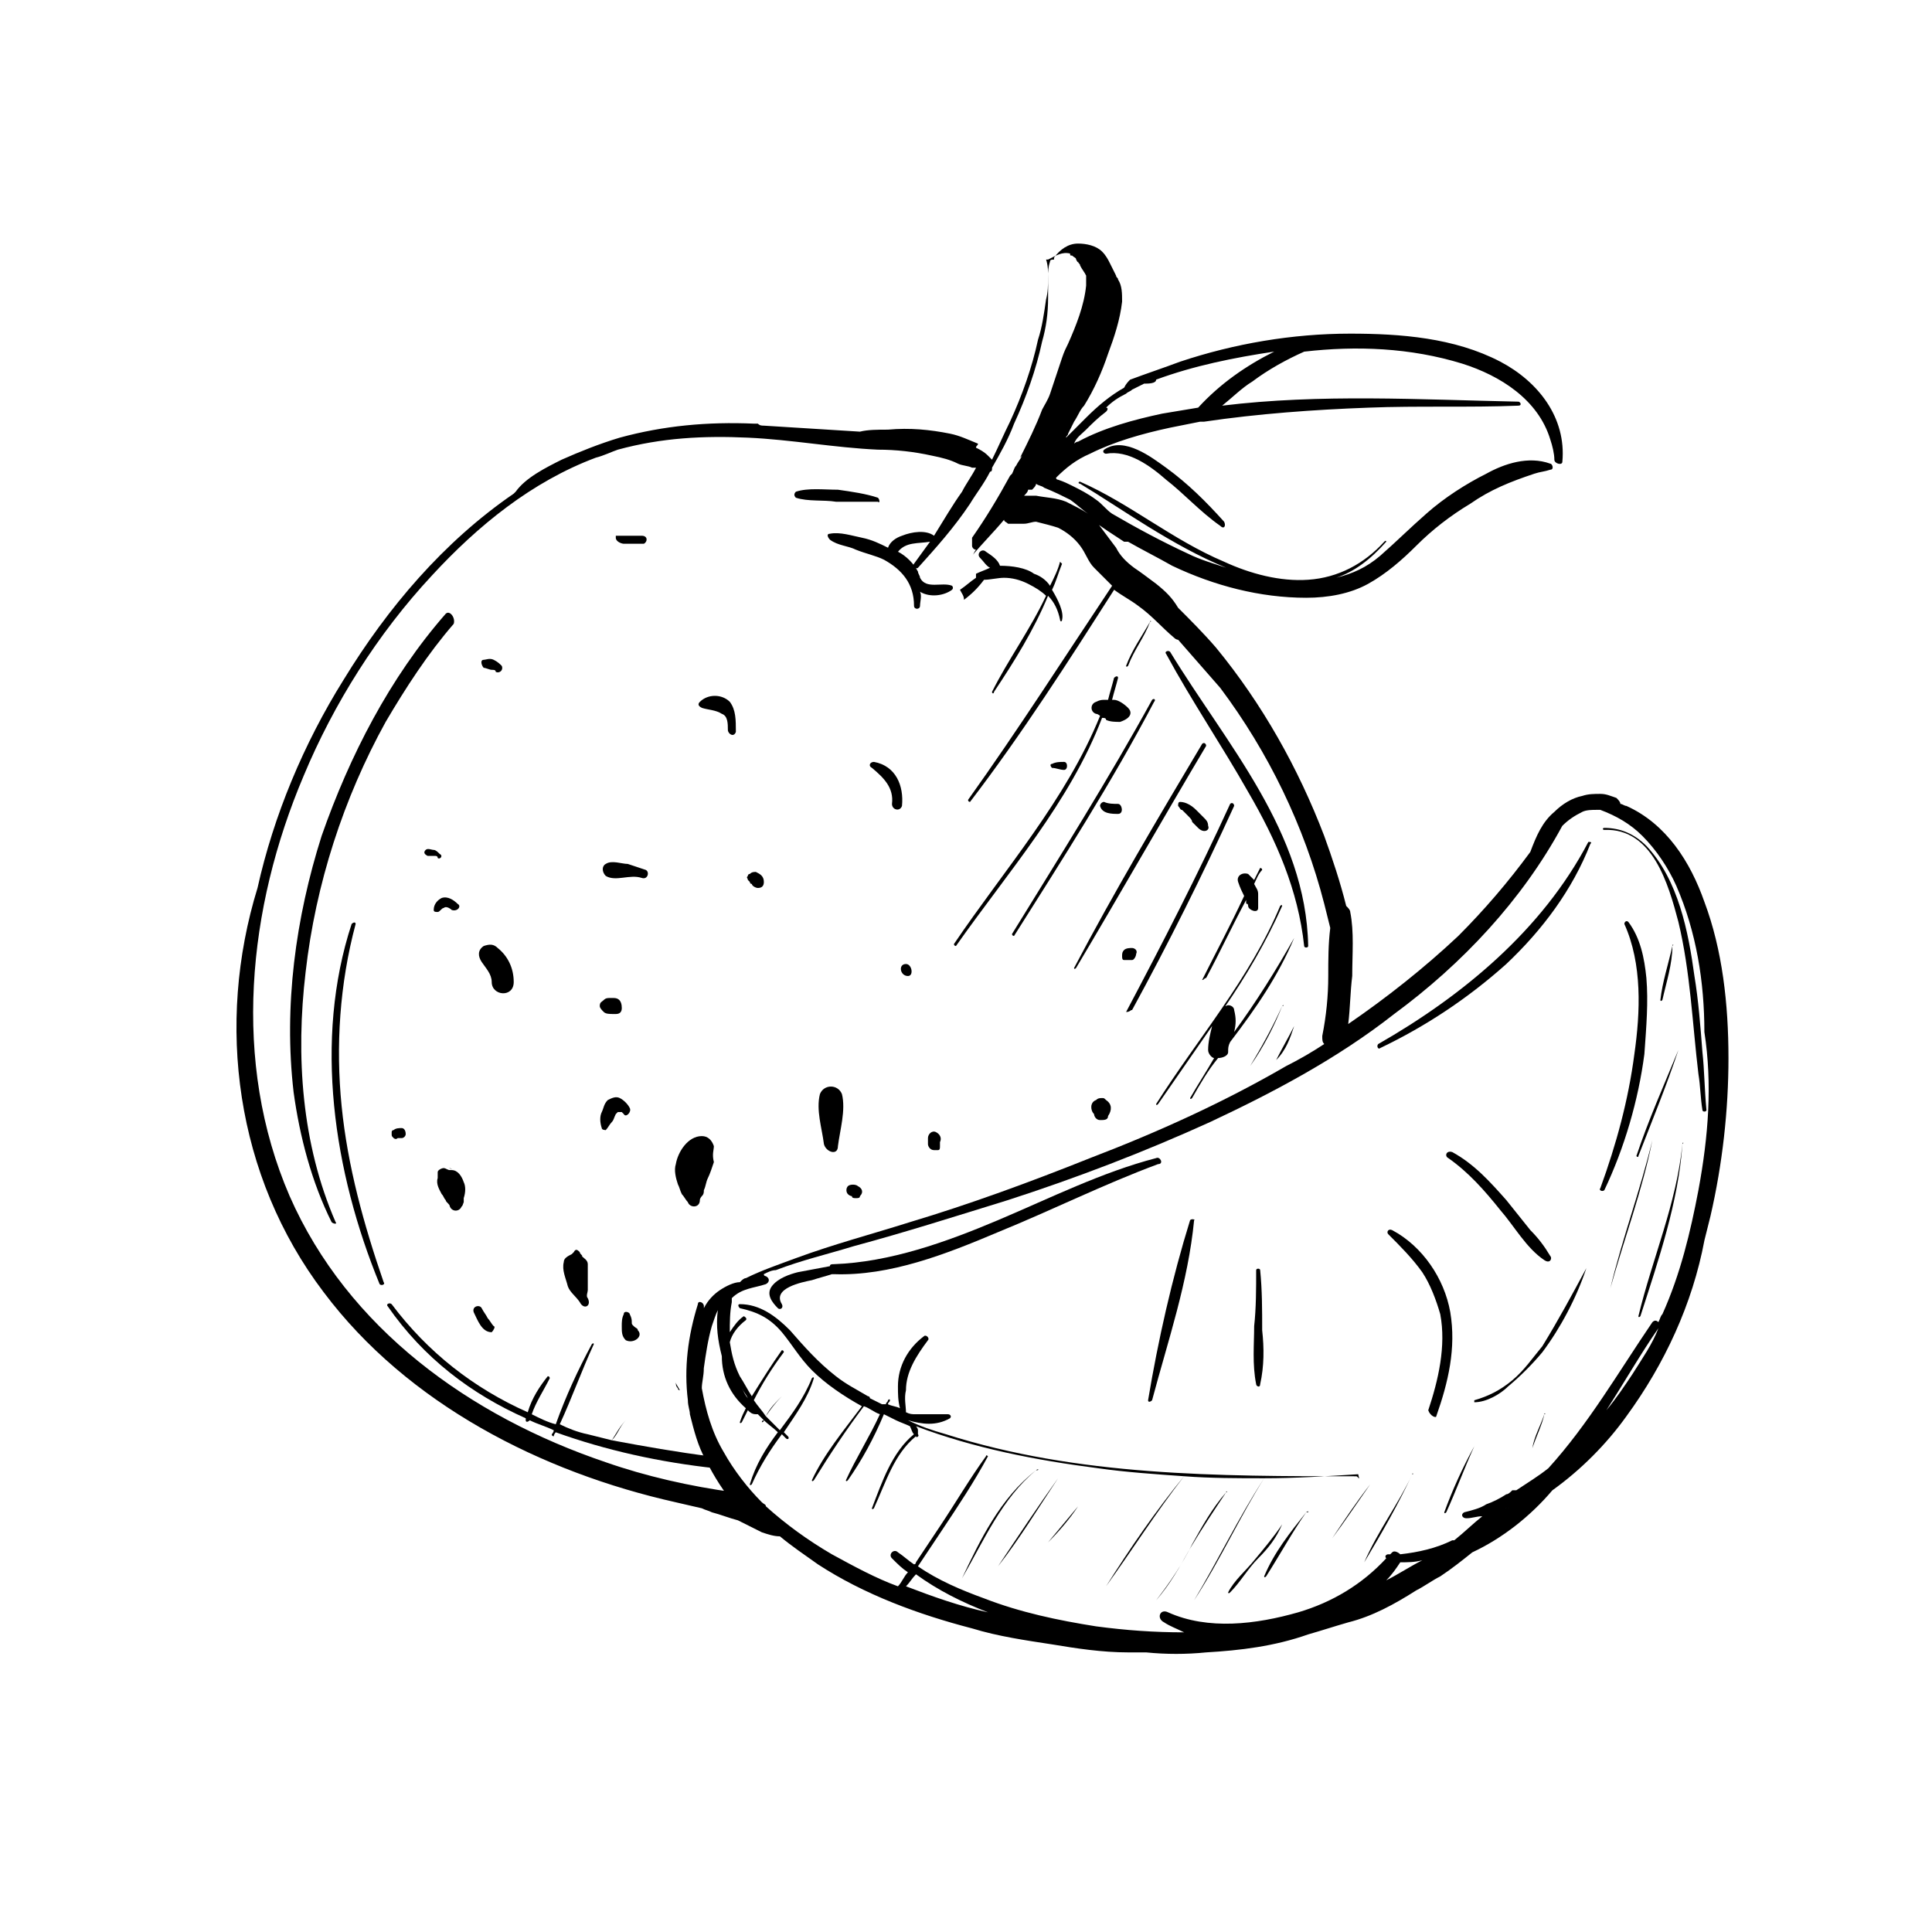 <?xml version="1.0" encoding="UTF-8"?>
<!-- Uploaded to: SVG Repo, www.svgrepo.com, Generator: SVG Repo Mixer Tools -->
<svg fill="#000000" width="800px" height="800px" version="1.1" viewBox="144 144 512 512" xmlns="http://www.w3.org/2000/svg">
 <g>
  <path d="m468.41 282.27c-4.773-5.305-9.547-10.078-15.379-14.32-3.711-2.652-11.137-8.484-16.441-4.773-0.531 0.531 0 1.062 0.531 1.062 5.832-1.062 11.668 3.184 15.91 6.894 4.773 3.711 9.016 8.484 14.32 12.199 1.059 1.059 1.59 0 1.059-1.062"/>
  <path d="m315.14 374.54c-1.59-0.531-3.184-1.062-4.773-1.59-1.59 0-4.242-1.062-5.832 0-1.062 0.531-1.062 2.121 0 3.184 2.652 1.59 6.363-0.531 9.547 0.531 1.59 0.527 2.121-1.594 1.059-2.125"/>
  <path d="m444.02 395.23c-0.531 0-1.59 0-2.121 0.531s-0.531 1.062-0.531 1.59c0 0.531 0 1.062 0.531 1.062h0.531 0.531 0.531 0.531c0.531 0 1.062-1.062 1.062-1.59 0.523-1.062-0.535-1.594-1.066-1.594"/>
  <path d="m440.3 357.04c-1.062 0-2.652 0-3.711-0.531-0.531 0-1.062 0.531-1.062 1.062 0.531 2.121 3.184 2.121 4.773 2.121 1.59 0 1.059-2.652 0-2.652"/>
  <path d="m425.98 345.91c-1.062 0-2.121 0-3.184 0.531-0.531 0-0.531 0.531 0 1.062 1.062 0 2.121 0.531 3.184 0.531 1.062-0.004 1.062-2.125 0-2.125"/>
  <path d="m384.09 399.47c-2.121 0-1.59 3.184 0.531 3.184 1.59-0.004 1.059-3.184-0.531-3.184"/>
  <path d="m375.61 345.91c-1.062 0-1.59 1.062-0.531 1.59 3.184 2.652 5.832 5.305 5.305 9.547 0 1.59 2.121 2.121 2.652 0.531 0.527-5.305-1.594-10.609-7.426-11.668"/>
  <path d="m337.42 330c-2.121-2.121-5.832-2.121-7.953 0-0.531 0.531-0.531 1.062 0.531 1.59 1.59 0.531 3.711 0.531 5.305 1.59 1.59 0.531 1.59 2.652 1.59 4.242 0 1.062 1.59 2.121 2.121 0.531-0.004-3.18-0.004-5.832-1.594-7.953"/>
  <path d="m344.31 375.07c-0.531 0-1.062 0-1.59 0.531 0 0-0.531 0-0.531 0.531-0.531 0.531 0 0.531 0 1.062l0.531 0.531s0 0.531 0.531 0.531c0 0.531 1.062 1.062 1.59 1.062 1.062 0 1.59-0.531 1.59-1.59 0.004-1.602-1.059-2.129-2.121-2.66"/>
  <path d="m262.11 306.66c-14.848 16.969-25.457 37.652-32.879 58.867-6.894 21.742-10.078 45.078-7.426 67.883 1.59 11.668 4.773 23.863 10.078 34.473 0.531 0.531 1.59 0.531 1.062 0-9.016-20.684-10.605-44.016-7.953-66.289 2.652-23.336 10.078-46.137 21.215-66.289 5.305-9.016 11.137-18.031 18.031-25.984 0.523-1.598-1.066-3.719-2.129-2.66"/>
  <path d="m332.12 529.93c-8.484-1.062-17.5-2.652-25.984-4.242 1.062-1.59 2.121-3.711 3.711-5.305-1.59 1.59-2.121 3.711-3.711 5.305-2.121-0.531-4.242-1.062-6.363-1.59-2.652-0.531-5.305-1.59-7.426-2.652 3.184-6.894 5.832-14.32 9.016-21.215 0 0 0-0.531-0.531 0-3.711 6.894-6.894 13.789-9.547 21.215-2.121-0.531-4.242-1.59-6.363-2.652 1.062-3.184 3.184-6.363 4.773-9.547 0 0 0-0.531-0.531-0.531-2.121 2.652-4.242 5.832-5.305 9.547-14.32-6.363-26.516-15.91-36.062-28.637-0.531-0.531-1.59 0-1.062 0.531 9.547 13.789 22.273 23.336 36.594 29.699v0.531c0 0.531 0.531 0.531 1.062 0 2.121 1.062 4.242 1.59 6.363 2.652 0 0.531-0.531 1.062-0.531 1.062 0 0.531 0.531 0.531 0.531 0.531 0-0.531 0.531-1.062 0.531-1.062 13.258 4.773 27.578 7.953 42.426 9.547-0.531-1.598-1.059-2.129-1.59-3.188"/>
  <path d="m334.77 534.17-0.531-0.531c0 0.531 0 0.531-0.531 1.062 0 0 1.062 0.527 1.062-0.531v0"/>
  <path d="m274.84 495.46c-0.531-0.531-1.062-1.59-1.59-2.121-0.531-1.062-1.062-1.59-1.59-2.652-0.531-1.062-2.652-0.531-2.121 1.062 1.062 2.121 2.121 5.305 4.773 5.305 0.527-0.531 1.059-1.594 0.527-1.594"/>
  <path d="m323.1 510.3c0 0.531 0 1.062 0.531 1.59 0 0 0 0.531 0.531 0.531-0.531-1.059-1.062-1.59-1.062-2.121"/>
  <path d="m310.9 437.65c-0.531-1.062-1.59-2.121-2.652-2.652s-2.121 0-3.184 0.531c-1.062 1.062-1.062 2.121-1.59 3.184-0.531 1.062-0.531 2.652 0 4.242 0 0.531 1.062 0.531 1.062 0.531 0.531-0.531 1.062-1.59 1.59-2.121 0.531-0.531 0.531-1.062 1.062-2.121l0.531-0.531h0.531 0.531c0.531 0 0.531 0 0 0l0.531 0.531c0.527 1.059 2.117-0.535 1.586-1.594"/>
  <path d="m371.36 458.34c-0.531-0.531-2.121-0.531-2.652 0s-0.531 1.59 0 2.121 1.062 0.531 1.062 0.531c0 0.531 0.531 0.531 1.062 0.531s1.062 0 1.062-0.531c1.059-1.062 0.527-2.125-0.535-2.652"/>
  <path d="m473.71 381.44c0.527 0 0.527 0 0 0-3.711 7.953-7.426 14.848-11.137 22.273 0.531 0 0.531-0.531 1.062-0.531 3.711-6.894 6.894-13.789 10.605-20.684v0.531c0 0.531 0 0.531 0.531 0.531-0.531-0.531 0 0 0 0.531 0 1.062 2.652 2.121 2.652 0.531v-3.711c0-1.062-0.531-1.59-1.062-2.652 0.531-1.062 1.062-2.652 2.121-3.711 0-0.531-0.531-0.531-0.531-0.531-0.531 1.062-1.062 2.121-1.59 3.184l-1.59-1.59c-1.59-0.531-3.184 0.531-2.652 2.121 0.527 1.586 1.059 2.644 1.59 3.707"/>
  <path d="m464.17 362.88c0-1.062-0.531-1.59-1.062-2.121l-2.121-2.121c-1.062-1.062-2.652-2.121-4.242-2.121-0.531 0-0.531 0.531-0.531 1.062 0.531 0.531 0.531 1.062 1.062 1.062l1.59 1.59c0.531 0.531 1.062 1.062 1.062 1.59l1.59 1.59c1.59 1.59 3.184 0.531 2.652-0.531"/>
  <path d="m442.95 331.59c-1.062-1.062-2.652-2.121-3.711-2.121h-0.531c0.531-2.121 1.062-3.711 1.59-5.832 0-0.531-0.531-0.531-1.062 0-0.531 2.121-1.062 3.711-1.59 5.832h-1.062c-0.531 0-1.062 0-2.121 0.531-1.59 0.531-1.59 2.652 0 3.184 0.531 0 1.062 0.531 1.062 0.531-9.016 22.273-25.457 40.836-38.715 60.457 0 0.531 0.531 0.531 0.531 0.531 13.789-19.621 30.23-38.184 38.715-60.457 0.531 0 1.062 0 1.062 0.531 1.062 0.531 2.652 0.531 3.711 0.531 3.184-1.066 3.184-2.656 2.121-3.719"/>
  <path d="m314.09 285.98h-3.184-3.711v0.531c0 1.062 1.59 1.59 2.121 1.59h5.305c1.059-0.527 1.059-2.121-0.531-2.121"/>
  <path d="m276.96 320.45c-0.531-0.531-1.062-1.062-2.121-1.59-1.062-0.531-2.121 0-2.652 0-1.062 0-0.531 1.59 0 2.121 0.531 0 1.59 0.531 2.121 0.531s1.062 0 1.062 0.531c1.059 0.527 2.117-0.531 1.59-1.594"/>
  <path d="m260.52 370.3c-0.531-0.531-1.062-1.062-1.59-1.062-0.531 0-1.59-0.531-2.121 0s-0.531 1.062 0.531 1.59h1.062 1.062s0.531 0 0.531 0.531c0.523 0.531 1.582-0.527 0.523-1.059"/>
  <path d="m265.3 383.56c-1.062-1.062-2.652-2.121-4.242-1.59-1.062 0.531-2.121 1.59-2.121 3.184 0 0.531 0.531 0.531 1.062 0.531s1.062-1.062 1.59-1.062c0.531-0.531 1.59 0 2.121 0.531 1.59 0.527 2.648-1.062 1.59-1.594"/>
  <path d="m250.45 442.95c-0.531 0-1.59 0-2.121 0.531-0.531 0-0.531 0.531-0.531 0.531v0.531c0 0.531 0 0.531 0.531 1.062 0 0 0.531 0.531 1.062 0h1.062c0.531 0 1.062-0.531 1.062-1.062-0.004-1.062-0.535-1.594-1.066-1.594"/>
  <path d="m449.32 329.46c-11.668 21.215-24.395 41.367-37.121 62.047 0 0.531 0.531 0.531 0.531 0.531 12.727-20.152 25.984-40.836 37.121-62.047 0.527-0.531-0.004-1.062-0.531-0.531"/>
  <path d="m462.58 341.13c-11.668 19.621-23.336 39.242-33.941 59.398 0 0 0 0.531 0.531 0 11.668-19.621 22.805-39.242 34.473-58.867-0.004-0.531-0.535-1.062-1.062-0.531"/>
  <path d="m444.02 411.66c9.547-17.5 18.562-35.531 27.047-54.094 0-0.531-0.531-1.062-1.062-0.531-8.484 18.562-18.031 37.121-27.578 55.152 1.062 0.004 1.062-0.527 1.594-0.527"/>
  <path d="m448.79 308.78c-2.121 3.711-4.773 7.426-6.363 11.668 0 0 0 0.531 0.531 0 1.59-4.242 4.242-7.426 5.832-11.668 0.531 0 0-0.527 0 0"/>
  <path d="m245.67 483.79c-5.305-15.379-9.547-30.758-11.137-46.668s-0.531-32.352 3.711-48.258c0-0.531-0.531-0.531-1.062 0-10.078 30.758-4.773 65.762 7.426 95.457 0.535 0.531 1.594 0 1.062-0.531"/>
  <path d="m503.41 535.23c-36.594 0-73.715 0-108.71-11.137-3.711-1.062-6.894-2.121-10.078-3.711 3.711 1.062 7.426 1.59 11.137-0.531 0.531-0.531 0-1.062-0.531-1.062h-8.484c-1.062 0-1.59 0-2.652-0.531 0-1.59-0.531-3.711 0-5.832 0-4.773 2.652-9.016 5.832-13.258 0.531-0.531-0.531-1.59-1.062-1.062-4.242 3.184-6.894 7.953-6.894 13.258 0 2.121 0 3.711 0.531 5.832-1.062-0.531-2.121-0.531-3.184-1.062 0-0.531 0.531-0.531 0.531-1.062 0 0 0-0.531-0.531 0 0 0.531-0.531 0.531-0.531 1.062h-0.531-0.531c-1.062-0.531-2.121-1.062-3.184-1.59 0 0 0-0.531-0.531-0.531-2.652-1.59-5.832-3.184-8.484-5.305-4.773-3.711-8.484-7.953-12.199-12.199-3.711-3.711-7.953-6.894-13.258-6.894-0.531 0-0.531 0.531 0 1.062 4.773 1.062 7.953 2.652 11.137 6.363 2.652 3.184 4.773 6.894 7.953 10.078 3.711 3.711 8.484 6.894 13.258 9.547-4.773 6.363-10.078 12.727-13.258 19.621 0 0 0 0.531 0.531 0 4.242-6.894 8.484-13.258 13.258-19.621 1.59 0.531 2.652 1.59 4.242 2.121-2.652 5.832-6.363 11.668-9.016 17.5 0 0 0 0.531 0.531 0 3.711-5.305 6.894-11.137 9.547-17.5 1.062 0.531 2.121 1.062 3.184 1.59 1.062 0.531 2.652 1.062 3.711 1.59 0.531 1.062 0.531 1.59 1.062 2.121-5.832 4.773-8.484 12.727-11.137 19.621 0 0 0 0.531 0.531 0 3.184-6.894 5.305-14.32 11.137-19.09 0 0.531 1.062 0 0.531-0.531v-0.531-0.531c0-0.531-0.531-1.062-0.531-1.062 15.379 5.832 31.82 9.016 48.258 11.137 7.426 1.062 15.379 1.59 22.805 2.121-7.426 9.016-14.32 19.09-20.684 29.168 6.894-9.547 13.258-19.621 20.684-29.168 6.894 0.531 14.32 0.531 21.215 0.531-6.894 10.605-12.199 21.742-18.562 32.352 6.894-10.605 12.199-22.273 18.562-32.352 8.484 0 16.441-0.531 24.926-1.062 0.539 2.137 0.008 0.543-0.523 0.543"/>
  <path d="m580.31 403.18c-0.531-5.305-1.59-10.605-4.773-14.848-0.531-0.531-1.062 0-1.062 0.531 4.773 10.605 4.242 23.336 2.652 34.473-1.59 12.199-4.773 23.863-9.016 35.531-0.531 0.531 0.531 1.062 1.062 0.531 5.305-11.137 9.016-23.863 10.605-36.062 0.531-7.426 1.062-13.793 0.531-20.156"/>
  <path d="m459.39 467.35c-4.773 15.379-8.484 31.82-11.137 47.73 0 0.531 0.531 0.531 1.062 0 4.242-15.91 9.547-31.289 11.137-47.73 0.527 0-0.531-0.531-1.062 0"/>
  <path d="m478.49 496.52c0-5.305 0-10.605-0.531-15.91 0-0.531-1.062-0.531-1.062 0 0 4.773 0 10.078-0.531 14.848 0 4.773-0.531 10.078 0.531 15.379 0 0.531 1.062 1.062 1.062 0 1.059-4.773 1.059-9.547 0.531-14.316"/>
  <path d="m528.34 491.75c-1.59-9.016-7.426-17.5-15.379-21.742-1.062-0.531-1.59 0.531-1.062 1.062 3.184 3.184 6.363 6.363 9.016 10.078 2.121 3.184 3.711 7.426 4.773 11.137 1.59 8.484-0.531 17.5-3.184 25.457 0.535 1.582 2.125 2.113 2.125 1.582 3.184-9.016 5.305-18.031 3.711-27.574"/>
  <path d="m554.86 476.89c-1.59-2.652-3.184-4.773-5.305-6.894-2.121-2.652-4.242-5.305-6.363-7.953-4.242-4.773-8.484-9.547-14.32-12.727-1.59-0.531-2.121 1.062-1.062 1.59 5.305 3.711 9.547 8.484 13.789 13.789 3.711 4.242 6.894 10.078 11.668 13.258 1.594 1.059 2.121-0.531 1.594-1.062"/>
  <path d="m564.93 367.12c-12.199 23.336-33.41 40.836-55.684 53.562-0.531 0.531 0 1.59 0.531 1.062 12.199-5.832 23.336-13.258 33.41-22.273 9.547-9.016 17.5-19.621 22.273-31.82 0.531-0.531 0-0.531-0.531-0.531"/>
  <path d="m450.38 450.91c-14.32 3.711-28.105 10.605-41.895 16.441-13.789 5.832-28.637 11.137-43.488 11.668-0.531 0-1.062 0-1.062 0.531-2.652 0.531-5.832 1.062-8.484 1.59-2.121 0.531-5.305 1.59-6.894 3.711-1.59 2.121 0 4.242 1.59 5.832 0.531 0.531 1.59 0 1.062-1.062-2.652-4.242 5.305-5.832 7.953-6.363 1.59-0.531 3.711-1.062 5.305-1.59h0.531c14.848 0.531 29.699-5.305 43.488-11.137 14.32-5.832 28.105-12.727 42.426-18.031 1.59 0 0.531-2.121-0.531-1.59"/>
  <path d="m422.8 300.3c1.062-2.121 1.59-4.242 2.652-6.894l-0.531-0.531c-0.531 2.121-1.59 4.242-2.652 6.363-1.062-1.59-2.652-2.652-4.242-3.184-2.121-1.59-5.832-2.121-9.016-2.121-0.531-1.59-2.121-2.652-3.711-3.711-1.062-1.062-2.652 0.531-1.59 1.59 1.062 1.062 1.59 2.121 2.652 2.652-1.062 0.531-2.652 1.062-3.711 1.59-0.004 0.535-0.004 1.066-0.004 1.066-1.59 1.062-2.652 2.121-4.242 3.184 0.531 1.062 1.062 1.59 1.062 2.652 2.121-1.59 3.711-3.184 5.305-5.305 1.59 0 3.711-0.531 5.305-0.531 2.121 0 4.242 0.531 6.363 1.59 2.121 1.062 3.711 2.121 4.773 3.184-4.242 9.016-10.078 16.969-14.32 25.457 0 0.531 0.531 0.531 0.531 0 5.305-7.953 10.605-16.441 14.32-25.457 1.59 1.59 2.652 3.711 3.184 6.363 0 0.531 0.531 0.531 0.531 0 0.523-2.125-1.066-5.305-2.66-7.957"/>
  <path d="m376.66 275.9c-3.184-1.062-6.894-1.59-10.605-2.121-3.711 0-7.953-0.531-11.137 0.531-0.531 0.531-0.531 1.062 0 1.59 3.184 1.062 7.426 0.531 10.605 1.062h11.137c0.531 0.527 0.531-0.531 0-1.062"/>
  <path d="m595.16 422.8c-0.531-6.894-1.062-13.789-2.121-20.152-1.59-11.668-4.242-25.457-12.727-34.473-3.184-3.184-6.894-4.773-11.137-4.773-0.531 0-0.531 0.531 0 0.531 12.727-0.531 16.969 14.32 19.621 24.395 3.184 13.258 3.711 27.047 5.305 40.305 0.531 3.184 0.531 6.363 1.062 9.547 0 0.531 1.062 0.531 1.062 0-0.539-5.832-0.539-10.605-1.066-15.379"/>
  <path d="m454.09 316.74c-0.531-0.531-1.59 0-1.062 0.531 6.894 12.727 14.848 24.395 21.742 36.594 7.426 12.727 13.258 25.984 14.848 40.836 0 0.531 1.062 0.531 1.062 0-0.527-30.234-21.738-53.566-36.59-77.961"/>
  <path d="m299.77 488.03c-0.531-0.531 0-1.59 0-2.121v-3.184-3.711c0-1.062-1.062-1.59-1.59-2.121 0.531 0-0.531-0.531-0.531-1.062-0.531-0.531-1.062-1.062-1.59 0l-0.531 0.531c-1.062 0.531-2.121 1.062-2.121 2.121-0.531 2.121 0.531 4.242 1.062 6.363 0.531 1.59 2.121 2.652 3.184 4.242 1.059 2.125 3.18 1.062 2.117-1.059"/>
  <path d="m313.02 496.52c0-0.531-0.531-0.531-1.062-1.062s-0.531-0.531-0.531-1.062 0-1.062-0.531-2.121c0-0.531-1.59-1.062-1.59 0-0.531 1.062-0.531 2.121-0.531 3.184 0 1.59 0 2.652 1.062 3.711 2.125 1.062 4.777-1.059 3.184-2.648"/>
  <path d="m263.18 453.56c1.59 0.527-0.531 0 0 0"/>
  <path d="m266.89 457.27c-0.531-1.59-1.59-3.184-3.184-3.184h-0.531c-0.531 0-1.062-0.531-1.59-0.531-0.531 0-1.59 0.531-1.59 1.062v1.59c-0.531 1.59 0.531 3.184 1.062 4.242 0.531 0.531 0.531 1.062 1.062 1.59 0 0.531 1.062 1.062 1.062 1.59 0.531 1.59 2.652 1.59 3.184 0 0 0.531 0.531-1.062 0.531-1.062v-1.062c0.523-1.582 0.523-3.172-0.008-4.234"/>
  <path d="m333.18 447.73c-0.531-1.59-1.59-2.652-3.184-2.652-3.711 0-6.363 4.242-6.894 7.426-0.531 1.59 0 3.711 0.531 5.305 0.531 1.062 0.531 1.59 1.062 2.652 0.531 0.531 1.062 1.59 1.59 2.121 0.531 1.59 3.184 1.59 3.184-0.531 0-0.531 0.531-1.062 0.531-1.062 0.531-0.531 0.531-1.062 0.531-1.59 0.531-1.062 0.531-2.121 1.062-3.184s1.062-2.652 1.59-4.242c-0.531-2.121-0.004-3.18-0.004-4.242"/>
  <path d="m392.04 444.02c-1.062-0.531-2.121 0.531-2.121 1.59v1.062 0.531c0 0.531 0.531 1.59 1.59 1.59h1.062c0.531 0 0.531-0.531 0.531-1.062v-0.531-0.531c0.527-1.059 0-2.117-1.062-2.648"/>
  <path d="m367.12 433.94c-1.062-2.652-4.773-2.652-5.832 0-1.062 4.242 0.531 9.016 1.062 13.258 0.531 2.121 3.711 3.184 3.711 0.531 0.531-4.242 2.121-9.543 1.059-13.789"/>
  <path d="m306.66 408.48s-0.531 0 0 0h-1.062c-0.531 0-1.062 0-1.59 0.531-0.531 0.531-1.062 0.531-1.062 1.59 0 0.531 0.531 1.062 1.062 1.59 0.531 0.531 1.59 0.531 2.652 0.531h0.531c1.062 0 1.59-0.531 1.59-1.59 0-2.121-1.059-2.652-2.121-2.652"/>
  <path d="m275.9 395.23c-1.062-1.062-2.121-1.062-3.711-0.531-1.59 1.062-1.59 2.652-0.531 4.242 1.062 1.59 2.652 3.184 2.652 5.305 0 3.711 5.832 4.242 5.832 0 0-3.715-1.59-6.894-4.242-9.016"/>
  <path d="m437.12 435.53c-0.531-0.531-0.531-0.531-1.062-0.531s-1.062 0-1.59 0.531c-1.59 0.531-1.59 2.652-0.531 3.711 0 0.531 0.531 1.59 1.59 1.59 1.062 0 2.121 0 2.121-1.062 1.062-1.586 1.062-3.18-0.527-4.238"/>
  <path d="m486.97 392.57c-4.773 8.484-10.078 16.969-15.91 24.926 0.531-2.121 0.531-3.711 0-5.832 0-1.062-1.59-1.59-2.121-1.062 0 0-0.531 0-0.531 0.531 5.832-8.484 11.137-17.5 15.379-27.047 0 0 0-0.531-0.531 0-7.953 19.09-21.742 35-32.879 52.504 0 0 0 0.531 0.531 0 4.773-6.894 9.547-13.789 14.32-20.684-0.531 2.121-1.062 4.242-1.062 6.363 0 1.062 1.062 2.121 1.59 2.121-2.121 3.711-4.242 6.894-6.363 10.605 0 0 0 0.531 0.531 0 2.121-3.711 4.242-7.426 6.894-10.605 1.062 0 2.652-0.531 2.652-1.59 0-1.062 0-1.59 0.531-2.652 6.891-9.016 12.727-17.504 16.969-27.578 1.059 0 0.531 0 0 0"/>
  <path d="m595.69 383.03c-3.711-10.605-10.078-20.684-20.684-25.457-0.531 0-1.062-0.531-1.59-0.531 0-0.531-0.531-1.062-1.062-1.59-1.59-0.531-2.652-1.062-4.242-1.062s-3.184 0-4.773 0.531c-2.652 0.531-5.305 2.121-7.426 4.242-3.184 2.652-4.773 6.363-6.363 10.605-5.832 7.953-12.199 15.379-19.09 22.273-9.016 8.484-19.09 16.441-29.168 23.336 0.531-4.242 0.531-8.484 1.062-12.727 0-5.832 0.531-11.668-0.531-16.969 0-0.531-0.531-1.062-1.062-1.59-1.59-6.363-3.711-12.727-5.832-18.562-6.894-18.031-16.441-35-28.637-49.852-3.184-3.711-6.894-7.426-10.078-10.605-1.59-2.652-3.184-4.242-5.832-6.363-2.121-1.59-4.242-3.184-5.832-4.242-2.121-1.59-3.711-3.184-4.773-5.305-1.59-2.121-3.184-4.242-4.773-6.363-0.531-0.531-1.062-1.062-1.59-1.062 2.652 2.121 5.305 3.711 8.484 5.832h0.531 0.531c3.711 2.121 7.953 4.242 11.668 6.363 11.137 5.305 23.336 8.484 35.531 8.484 5.832 0 11.668-1.062 16.441-3.711 4.773-2.652 9.016-6.363 12.727-10.078 4.242-4.242 9.016-7.953 14.32-11.137 5.305-3.711 10.605-5.832 16.969-7.953 1.59-0.531 2.652-0.531 4.242-1.062 1.062 0 0.531-1.59 0-1.59-5.832-2.121-12.199 0-16.969 2.652-5.305 2.652-11.137 6.363-15.91 10.605-4.242 3.711-7.953 7.426-12.199 11.137-3.711 3.184-7.426 4.773-11.668 5.832 4.773-1.59 9.016-4.773 13.258-9.547 0 0 0-0.531-0.531 0-5.305 5.832-12.199 9.547-20.152 10.078-7.426 0.531-15.379-1.59-22.273-4.773-13.789-5.832-24.926-15.379-38.184-21.215-0.531 0-0.531 0.531 0 0.531 10.605 6.363 24.395 16.441 38.715 22.273-3.184-1.062-6.894-2.121-10.078-3.711-6.894-3.184-13.789-6.894-20.152-10.605-1.59-1.062-2.652-2.652-4.242-3.711-2.121-1.59-4.242-2.652-6.363-3.711-1.062-0.531-2.121-1.062-3.711-1.59 0 0-0.531 0-0.531-0.531 2.652-2.652 5.305-4.773 9.016-6.363 6.363-3.184 13.789-5.305 21.215-6.894 2.652-0.531 5.305-1.062 7.953-1.59h1.062c14.32-2.121 29.168-3.184 43.488-3.711 13.258-0.531 26.516 0 39.773-0.531 1.062 0 0.531-1.062 0-1.062-25.984-0.531-52.504-2.121-78.488 1.062 2.652-2.121 5.305-4.773 7.953-6.363 4.242-3.184 9.016-5.832 13.789-7.953 13.789-1.59 28.105-1.062 41.895 3.184 10.078 3.184 20.152 9.547 23.336 20.152 0.531 1.59 1.062 3.711 1.062 5.305 0 1.062 2.121 1.59 2.121 0.531 1.062-11.668-6.363-21.215-16.441-26.516-12.199-6.363-26.516-7.426-39.773-7.426-15.379 0-30.758 2.652-45.078 7.426-4.242 1.59-9.016 3.184-13.258 4.773-0.531 0.531-1.062 1.062-1.59 2.121-3.711 2.121-6.894 4.773-10.078 7.953-1.59 1.59-3.711 3.711-5.305 5.305 0-0.531 0.531-0.531 0.531-1.062 0.531-1.062 1.062-2.121 1.59-3.184 1.062-1.59 1.59-3.184 2.652-4.242 2.652-4.242 4.773-9.016 6.363-13.789 1.59-4.242 3.184-9.016 3.711-13.789 0-2.121 0-4.242-1.062-5.832 0-0.531-0.531-0.531-0.531-1.062-0.531-1.062-1.062-2.121-1.59-3.184-0.531-1.062-1.062-2.121-2.121-3.184-1.59-1.59-4.242-2.121-6.363-2.121-2.652 0-4.773 1.59-6.363 3.711v0.531c-0.531 0-1.062 0-1.062 0.531-0.531 1.59-0.531 2.652-0.531 4.242 0 2.121 0 3.711-0.531 5.832-0.531 3.711-1.062 7.426-2.121 10.605-1.59 7.426-4.242 14.848-7.426 21.742-1.59 3.184-3.184 6.894-4.773 10.078l-1.062-1.062c-1.062-1.062-2.121-1.59-3.184-2.121 0-0.531 0.531-0.531 0.531-1.062-2.652-1.062-4.773-2.121-7.426-2.652-5.305-1.062-10.605-1.59-16.441-1.062-2.652 0-5.305 0-7.426 0.531-8.484-0.531-16.969-1.062-25.457-1.59-0.531 0-1.062 0-1.59-0.531h-1.062c-12.199-0.531-23.863 0.531-35.531 3.711-5.305 1.59-10.605 3.711-15.379 5.832-4.242 2.121-9.547 4.773-12.199 8.484l-0.531 0.531c-18.562 12.727-33.41 30.23-45.078 49.32-10.605 16.969-18.562 36.062-22.805 55.152-11.121 36.074-5.816 76.379 17.52 107.14 22.273 29.699 57.805 47.73 93.336 55.684 2.121 0.531 4.773 1.062 6.894 1.59 1.062 0.531 1.59 0.531 2.652 1.062 2.121 0.531 4.773 1.59 6.894 2.121 2.121 1.062 4.242 2.121 6.363 3.184 1.59 0.531 3.184 1.062 4.773 1.062 3.184 2.652 6.363 4.773 10.078 7.426 12.199 7.953 26.516 13.258 40.836 16.969 6.894 2.121 14.32 3.184 21.215 4.242 6.363 1.062 13.258 2.121 20.152 2.121h4.773c5.305 0.531 10.605 0.531 15.91 0 9.016-0.531 18.031-1.59 27.047-4.773 3.711-1.062 6.894-2.121 10.605-3.184 6.363-1.59 12.199-4.773 18.031-8.484 2.121-1.062 4.242-2.652 6.363-3.711 3.184-2.121 5.832-4.242 8.484-6.363 7.953-3.711 15.379-9.547 21.215-16.441 7.426-5.305 14.32-12.199 19.621-19.621 10.078-13.789 17.5-29.699 20.684-46.668 0.531-2.121 1.062-4.242 1.59-6.363 3.184-13.789 4.773-28.105 4.773-41.895-0.008-14.324-1.598-28.641-6.371-41.371m-163.87-125.16c1.59-1.59 3.184-3.184 5.305-4.773 0.531-0.531 0.531-1.062 0-1.062 1.59-1.59 3.184-2.652 5.305-3.711 0.531-0.531 1.062-0.531 1.59-1.062 1.062-0.531 2.121-1.062 3.184-1.59 1.062 0 3.184 0 3.184-1.062 10.078-3.711 20.684-5.832 31.289-7.426-7.426 3.711-14.32 8.484-20.152 14.848-3.184 0.531-6.363 1.062-9.547 1.59-7.426 1.59-15.379 3.711-22.273 7.426-0.531 0-1.062 0.531-1.062 0.531 0.531-1.586 2.121-2.644 3.18-3.707m-4.242 18.562c1.59 1.062 3.184 2.652 4.773 3.711-1.59-1.062-3.711-2.121-5.832-3.184-2.652-1.062-5.305-1.062-7.953-1.59h-3.184c0.531-0.531 1.062-1.062 1.062-1.59h1.062c0.531-0.531 1.062-1.062 1.062-1.59 0.531 0.531 1.59 0.531 2.121 1.062 2.644 1.059 4.766 2.117 6.887 3.18m-88.031 263.57h-0.531l-0.531-0.531c-11.668-1.59-23.336-4.242-33.941-7.953-36.062-12.199-68.41-35.531-83.789-70.535-15.379-35.531-11.137-76.367 3.711-111.37 7.953-19.09 19.621-37.652 33.941-53.031 12.199-13.258 26.516-24.926 43.488-31.289 2.121-0.531 4.242-1.59 5.832-2.121 11.668-3.184 22.805-3.711 34.473-3.184 11.668 0.531 22.805 2.652 34.473 3.184 4.773 0 9.547 0.531 14.32 1.59 2.652 0.531 4.773 1.062 6.894 2.121 1.062 0.531 2.652 0.531 3.711 1.062h1.062c-1.062 2.121-2.652 4.242-3.711 6.363-2.652 3.711-4.773 7.426-7.426 11.668-2.121-1.59-5.832-1.062-8.484 0-1.59 0.531-3.184 1.59-3.711 3.184-2.121-1.062-4.242-2.121-6.894-2.652-2.652-0.531-5.832-1.59-8.484-1.062-1.062 0-0.531 1.062 0 1.59 2.121 1.59 4.773 1.59 6.894 2.652 2.652 1.062 5.305 1.59 7.426 2.652 4.773 2.652 7.953 6.363 7.953 12.199 0 1.062 1.59 1.062 1.59 0s0.531-2.652 0-3.711c2.652 1.59 6.363 1.062 8.484-0.531 0.531-0.531 0-1.062 0-1.062-2.652-1.062-6.894 1.062-8.484-2.121 0-0.531-0.531-1.062-0.531-1.59-1.062-2.121-3.184-4.242-5.305-5.305 2.121-2.652 5.305-2.121 8.484-2.652-1.59 2.121-2.652 3.711-4.242 5.832-0.531 0.531 0.531 1.59 1.062 1.062 4.773-5.305 9.547-10.605 13.789-16.969 1.59-2.652 3.711-5.305 5.305-8.484 0.531 0 0.531-0.531 0.531-1.062 2.121-3.711 4.242-7.426 5.832-11.668 3.184-6.894 5.832-14.32 7.426-21.742 1.062-3.711 1.59-7.426 1.59-11.668v-5.305c0-1.59 0-3.184-0.531-4.773h0.531c2.121-1.062 3.711-2.121 5.832-1.59 0 0.531 0 0.531 0.531 0.531 0.531 0.531 1.062 0.531 1.062 1.062 0 0 0.531 1.062 0.531 0.531 0 0.531 0.531 0.531 0.531 1.062 0.531 1.062 1.062 1.59 1.59 2.652v0.531 0.531 1.59c-0.531 5.305-2.652 10.605-4.773 15.379-0.531 1.062-1.062 2.121-1.59 3.711-1.062 3.184-2.121 6.363-3.184 9.547-0.531 1.59-1.59 3.184-2.121 4.242-1.59 4.242-3.711 8.484-5.832 12.727l0.531-0.531c-0.531 1.062-1.062 1.59-1.59 2.652-0.531 0.531-0.531 1.062-1.062 2.121l-0.531 0.531c-3.184 5.832-6.363 11.137-10.078 16.441v2.121c0 0.531 0.531 1.062 1.062 1.062-0.531 0.531-0.531 1.062-1.062 1.59 2.652-3.184 5.832-6.363 8.484-9.547 0 0.531 0.531 0.531 1.062 1.062h2.121 2.121c1.062 0 2.121-0.531 3.184-0.531 2.121 0.531 4.242 1.062 5.832 1.59 2.121 1.062 4.242 2.652 5.832 4.773 1.59 2.121 2.121 4.242 3.711 5.832l4.773 4.773c-12.727 19.09-24.926 38.184-38.184 56.746 0 0 0 0.531 0.531 0.531 13.789-18.031 25.984-37.121 38.184-56.215 2.121 1.59 4.242 2.652 6.363 4.242 3.711 2.652 6.363 5.832 9.547 8.484 0.531 0.531 1.062 0.531 1.062 0.531 3.711 4.242 7.426 8.484 11.137 12.727 12.727 16.969 22.273 36.594 27.578 57.273 0.531 2.121 1.062 4.242 1.59 6.363-0.531 4.242-0.531 8.484-0.531 12.727 0 5.305-0.531 10.605-1.59 15.91 0 1.062 0 1.59 0.531 2.121-3.184 2.121-6.894 4.242-10.078 5.832-16.441 9.547-33.941 17.5-51.973 24.395-15.91 6.363-31.82 12.199-47.73 16.969-10.078 3.184-20.152 5.832-30.23 9.547-4.242 1.59-9.016 3.184-13.258 5.305-0.531 0-1.062 0.531-1.59 1.062-1.59 0-3.711 1.062-5.305 2.121-1.59 1.062-3.184 2.652-4.242 4.773v-0.531c0-1.062-1.59-1.59-1.59-0.531-2.652 8.484-3.711 16.969-2.652 25.457 0 1.59 0.531 2.652 0.531 3.711 1.062 4.242 2.121 8.484 4.242 12.199 2.121 4.242 4.773 8.484 7.953 12.199 1.586-3.188 1.055-3.188 0.527-3.188m44.547 24.395c1.062-1.062 1.59-2.121 2.652-3.184 5.832 4.242 12.199 7.426 19.09 10.078-7.426-1.59-14.848-4.242-21.742-6.894m127.28-1.59c1.59-1.59 2.652-3.184 3.711-4.773 2.121 0 3.711 0 5.832-0.531-3.18 1.594-6.359 3.715-9.543 5.305m31.289-18.562v0c0-0.531 0.531-0.531 1.062-0.531-0.531 0.004-1.062 0.004-1.062 0.531m33.941-36.062c-2.121 3.184-4.242 6.363-6.894 9.547 4.773-7.426 9.016-14.848 13.789-21.742-1.594 4.242-4.242 7.953-6.894 12.195m17.5-48.789c-2.121 11.137-4.773 22.273-9.547 32.879-0.531 0.531-0.531 1.062-1.062 2.121-0.531-0.531-1.062-0.531-1.59 0-9.016 13.258-16.969 27.047-27.578 38.715-2.652 2.121-5.305 3.711-8.484 5.832h-1.062c-0.531 0.531-1.062 1.062-1.59 1.062-1.59 1.062-3.711 2.121-5.305 2.652-1.59 1.062-3.711 1.59-5.832 2.121-1.062 0.531-0.531 1.59 0.531 1.59 1.59 0 2.652-0.531 4.242-0.531-2.652 2.121-4.773 4.242-7.426 6.363h-0.531c-4.242 2.121-9.016 3.184-13.789 3.711-0.531-0.531-1.59-1.062-2.121-0.531l-0.531 0.531h-0.531c-0.531 0-1.062 0.531-0.531 1.062-6.363 6.894-14.32 11.668-23.336 14.32-11.137 3.184-23.863 4.773-34.473 0-2.121-1.062-3.184 1.59-1.062 2.652 1.59 1.062 3.184 1.59 5.305 2.652-7.953 0-15.379-0.531-23.336-1.59-10.078-1.59-20.152-3.711-29.699-7.426-5.832-2.121-12.199-4.773-17.5-8.484 2.121-3.184 4.242-6.363 6.363-9.547 4.242-6.363 8.484-12.727 12.199-19.621 0 0-0.531-0.531-0.531 0-4.242 5.832-7.953 12.199-12.199 18.562-2.121 3.184-4.242 6.363-6.363 9.547 0 0 0 0.531-0.531 0.531-1.59-1.062-2.652-2.121-4.242-3.184-1.062-1.062-2.652 0.531-1.59 1.59 1.59 1.59 2.652 2.652 4.242 3.711-1.062 1.062-1.59 2.652-2.652 3.711-5.832-2.121-11.668-5.305-17.5-8.484-6.363-3.711-12.199-7.953-17.5-12.727 0-0.531-0.531-0.531-1.062-1.062-3.711-3.711-7.426-8.484-10.078-13.258-3.184-5.305-4.773-11.137-5.832-16.969 0-1.59 0.531-3.184 0.531-5.305 0.531-3.711 1.062-7.426 2.121-11.137 0.531-1.59 1.062-3.184 1.59-4.242-0.531 4.242 0 7.953 1.062 12.199 0 5.305 2.121 10.078 6.363 13.789-0.531 1.062-1.062 2.121-1.59 3.711 0 0 0 0.531 0.531 0 0.531-1.062 1.062-2.121 1.59-3.184 0.531 0.531 1.062 1.062 2.121 1.062h0.531c0.531 0.531 1.062 1.062 1.59 1.59 0 0 0 0.531-0.531 0.531 0 0 0-0.531 0.531-0.531 1.062 1.062 2.652 2.121 3.711 3.184-3.184 4.242-5.832 8.484-7.426 13.789 0 0 0 0.531 0.531 0 2.121-4.773 4.773-9.016 7.953-13.258l1.062 1.062c0.531 0.531 1.062 0 0.531-0.531l-1.062-1.062c3.184-4.773 6.363-9.016 7.953-14.32 0 0 0-0.531-0.531 0-2.121 5.305-5.305 9.547-8.484 13.789l-3.711-3.711c1.062-1.59 2.652-3.711 4.242-5.305v0c-1.59 1.59-3.184 3.184-4.242 5.305-1.062-1.59-2.121-2.652-3.184-4.242 2.121-4.242 4.773-8.484 7.953-12.727 0 0 0-0.531-0.531-0.531-2.652 3.711-5.305 7.953-7.953 12.199-1.062-1.59-2.121-3.711-3.184-5.305-1.59-3.184-2.121-5.832-2.652-9.016 0.531-2.121 2.121-4.242 4.242-5.832 0.531-0.531-0.531-1.062-0.531-1.062-1.59 1.062-2.652 2.652-3.711 4.242 0-2.652 0-5.305 0.531-7.953v-1.062c2.652-2.652 5.832-2.652 9.016-3.711 1.062-0.531 1.062-1.59 0-2.121 0 0-0.531 0-0.531-0.531 1.062-0.531 2.121-1.062 3.184-1.062 6.894-2.652 13.789-4.242 20.684-6.363 13.789-3.711 27.047-7.953 40.836-12.199 18.031-5.832 36.062-12.727 53.562-20.684 16.969-7.953 33.941-16.969 48.789-28.637 18.031-13.258 33.941-30.23 44.547-49.852 1.59-1.59 3.184-2.652 5.305-3.711 1.062-0.531 2.652-0.531 3.711-0.531h1.062c4.242 1.59 7.953 3.711 11.137 6.894 3.711 3.711 6.894 8.484 9.016 13.258 5.305 12.199 7.426 25.457 7.426 38.715 2.137 13.789 1.078 27.578-1.574 41.895m-253.5 52.504c0.531 1.062 1.062 1.59 1.59 2.652-0.527-0.531-1.059-1.594-1.59-2.652"/>
  <path d="m483.79 410.61c-2.652 5.832-5.305 10.605-8.484 15.91 3.711-5.305 6.363-10.605 8.484-15.91 0.531 0 0.531-0.531 0 0"/>
  <path d="m486.97 415.91c-1.59 3.184-3.184 5.832-4.773 9.016 2.652-2.652 3.711-5.836 4.773-9.016 0.531 0 0.531 0 0 0"/>
  <path d="m418.56 533.64c-9.547 7.426-14.848 18.562-19.621 28.637v0c5.832-10.074 10.605-21.211 19.621-28.637 1.062 0 0.531-0.531 0 0"/>
  <path d="m424.39 535.76c-5.305 7.426-10.605 15.379-15.91 23.336v0c5.832-7.426 10.605-15.379 15.91-23.336 0.527 0.531 0 0 0 0"/>
  <path d="m429.7 543.19c-2.652 3.184-5.305 6.363-7.953 9.547v0c3.18-3.184 5.832-6.367 7.953-9.547 0.531 0 0.531 0 0 0"/>
  <path d="m468.94 539.47c-3.711 4.242-6.363 9.016-9.016 13.789-2.652 5.305-5.832 10.078-9.547 14.848v0c3.711-4.242 6.363-9.016 9.016-13.789 3.184-5.301 6.363-10.074 9.547-14.848 0.531 0 0-0.527 0 0"/>
  <path d="m483.79 547.96c-2.121 3.184-4.773 6.363-7.426 9.547-2.121 2.652-5.305 5.305-6.894 8.484 0 0 0 0.531 0.531 0 2.652-2.652 4.773-6.363 7.426-9.016 2.652-2.652 4.773-5.305 6.363-9.016 0.531 0 0.531 0 0 0"/>
  <path d="m490.15 544.78c-4.242 5.305-8.484 10.605-11.137 16.969 0 0 0 0.531 0.531 0 3.711-5.832 6.894-11.664 10.605-16.969 1.062 0 0.531-0.531 0 0"/>
  <path d="m507.12 537.35c-3.711 4.773-6.894 9.547-10.078 14.32 3.184-4.242 6.363-9.016 10.078-14.32 0.531 0.531 0 0 0 0"/>
  <path d="m518.26 534.7c-3.711 7.953-9.016 14.848-12.727 23.336v0c4.769-7.957 9.016-15.383 12.727-23.336 0.531 0 0-0.531 0 0"/>
  <path d="m534.7 527.28c-3.184 5.832-5.832 11.668-7.953 17.5 0 0 0 0.531 0.531 0 2.648-5.832 4.769-11.668 7.422-17.5 0.527 0 0.527 0 0 0"/>
  <path d="m553.26 518.79c-1.062 3.184-2.652 5.832-3.184 9.016 1.062-3.184 2.652-6.367 3.184-9.016 0.531 0 0-0.531 0 0"/>
  <path d="m581.9 446.14c-3.184 13.258-7.953 25.984-11.137 39.242 3.715-13.258 8.488-25.984 11.137-39.242 0.531 0 0 0 0 0"/>
  <path d="m589.86 447.2c-1.59 15.91-7.953 30.23-11.668 45.609 0 0 0 0.531 0.531 0 4.773-14.852 10.074-30.23 11.137-45.609 0.531-0.531 0-0.531 0 0"/>
  <path d="m588.79 422.27c-3.711 9.016-7.953 18.562-11.137 28.105 0 0 0.531 0.531 0.531 0 3.711-9.547 7.426-18.562 10.605-28.105 0.531 0 0.531 0 0 0"/>
  <path d="m587.2 394.7c-1.062 4.773-2.652 9.547-3.184 14.32 0 0 0 0.531 0.531 0 1.062-4.773 2.652-9.547 2.652-14.32 0.531-0.531 0-0.531 0 0"/>
  <path d="m511.37 432.88c-5.832 11.137-11.137 22.273-15.91 34.473 4.773-12.199 10.078-23.336 15.91-34.473v0"/>
  <path d="m564.4 480.08c-3.711 6.894-7.426 13.789-11.668 20.684-2.652 3.184-4.773 6.363-7.953 9.016-3.184 2.652-6.363 4.242-10.078 5.305v0.531c3.184 0 6.894-2.121 9.016-4.242 3.184-2.652 6.363-5.832 9.016-9.016 4.773-6.367 9.016-14.324 11.668-22.277 0.531 0 0 0 0 0"/>
 </g>
</svg>